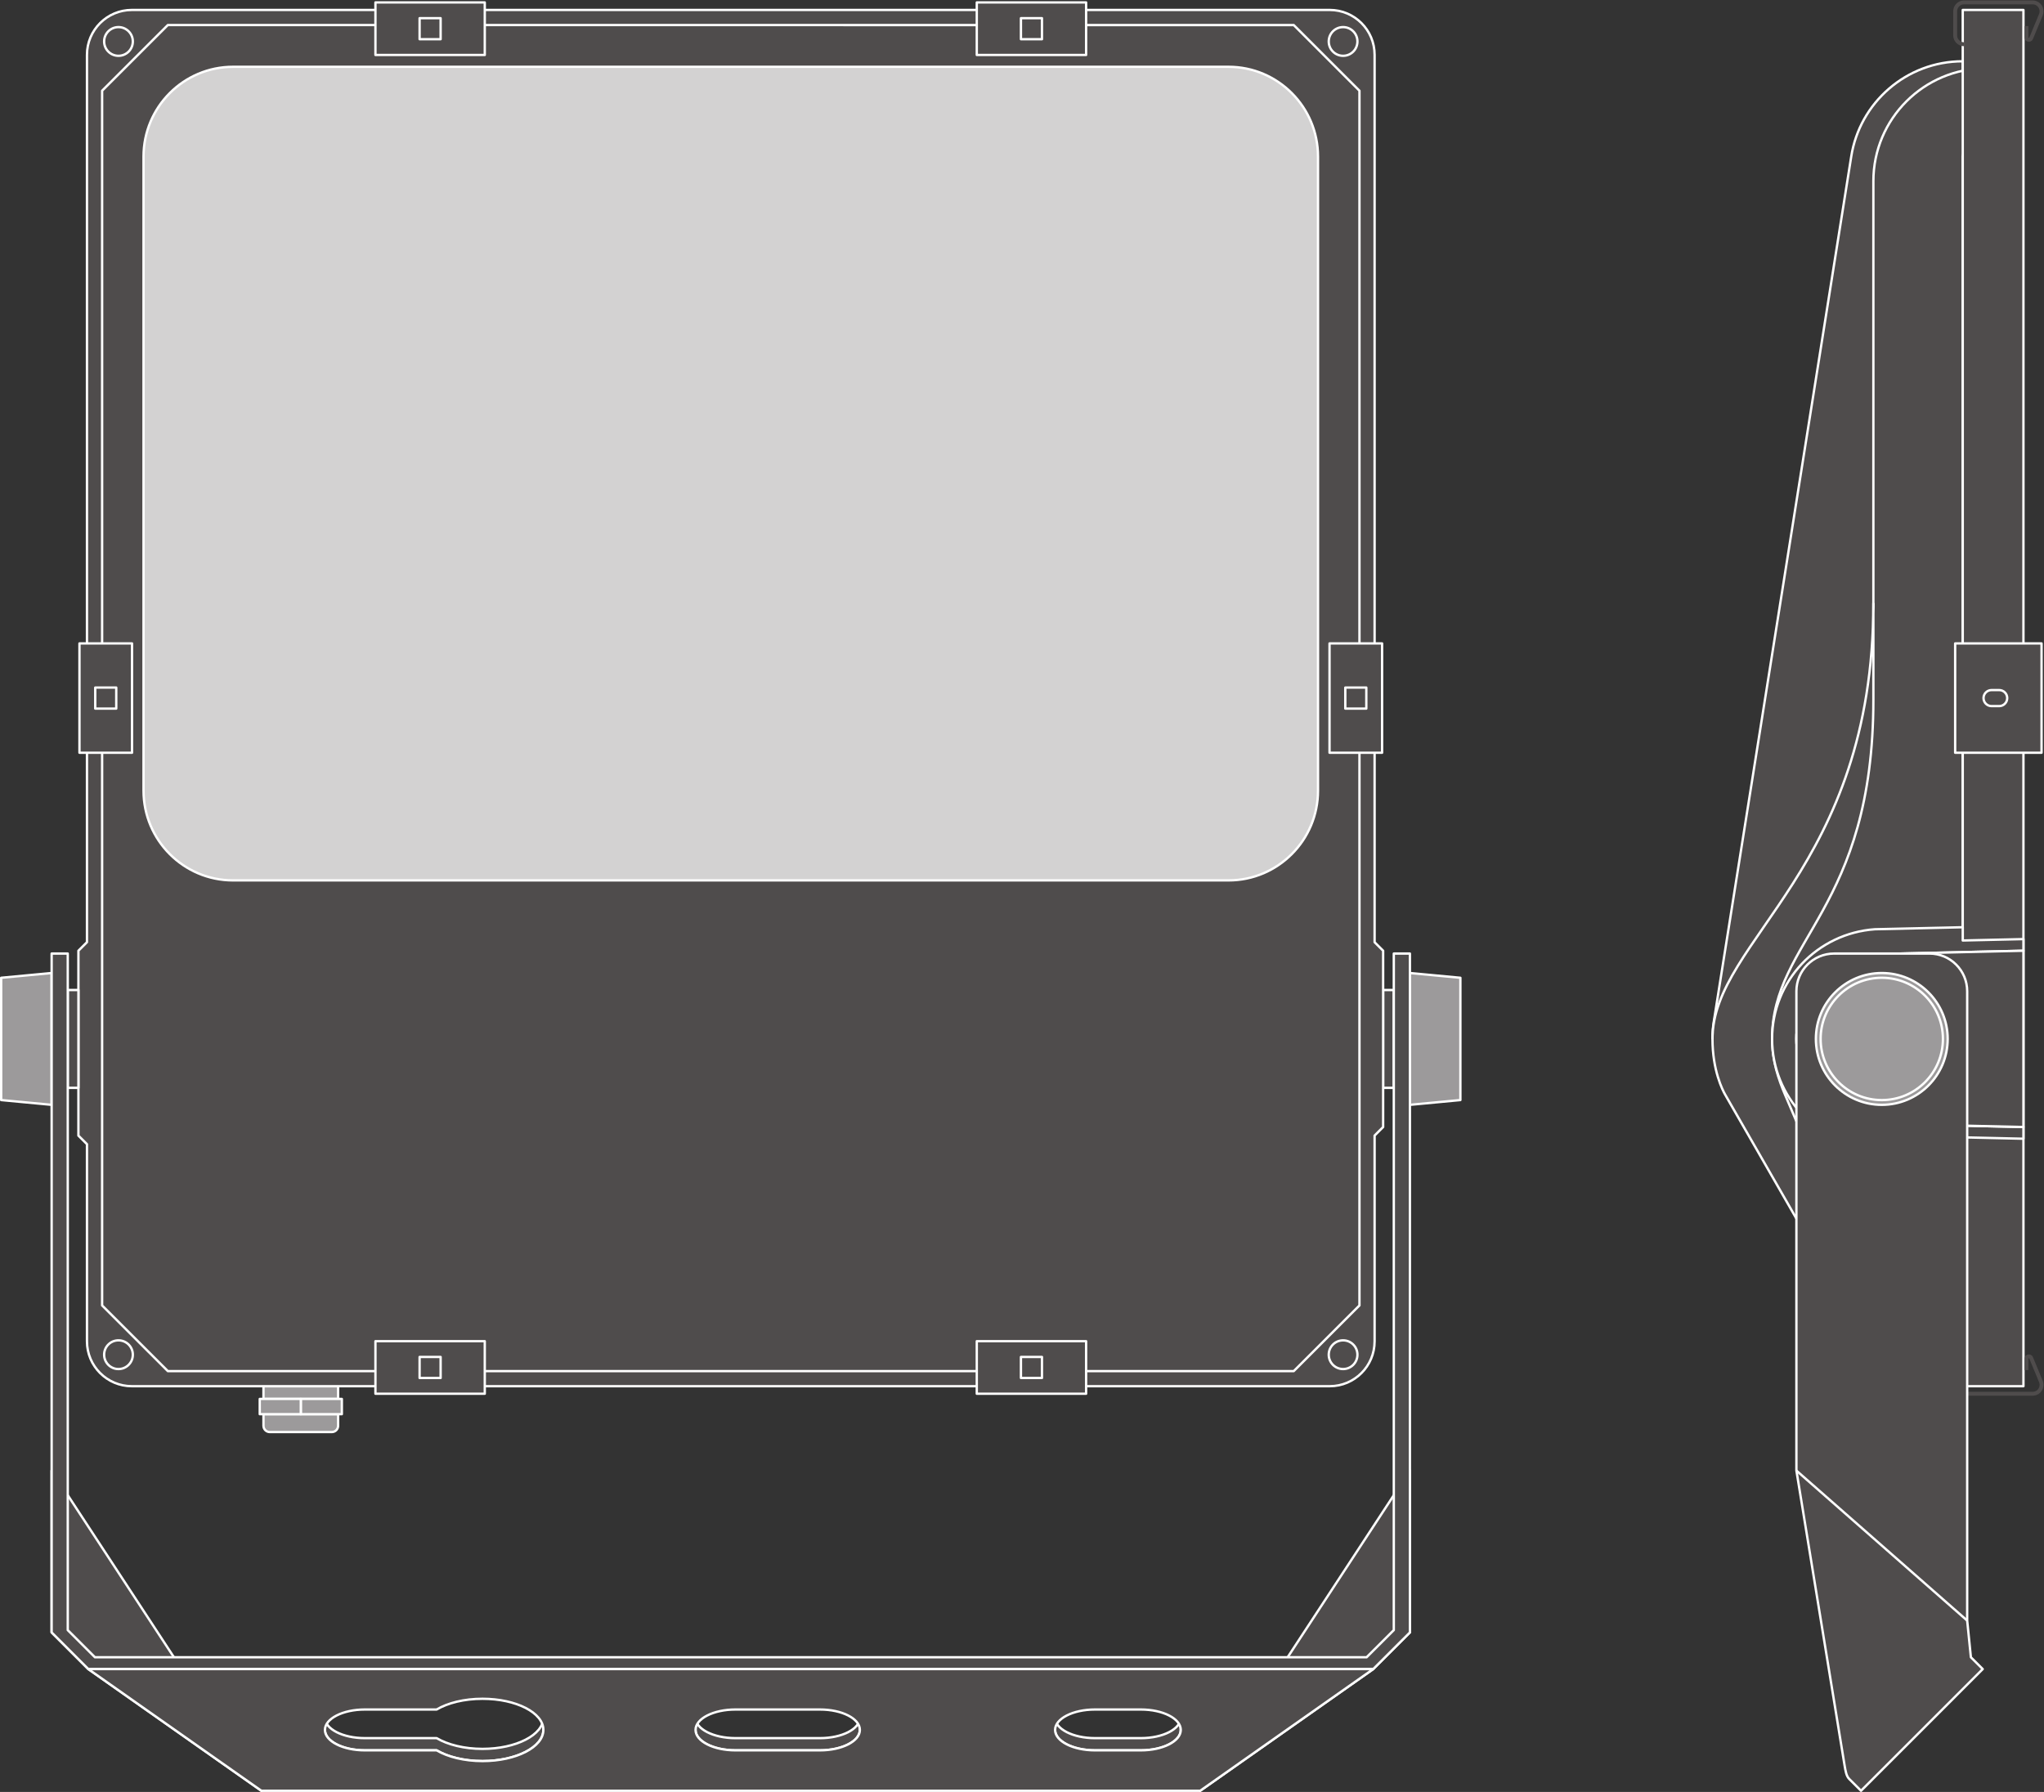 <?xml version="1.0" encoding="UTF-8" standalone="no"?>
<svg
   xmlns:dc="http://purl.org/dc/elements/1.1/"
   xmlns:cc="http://creativecommons.org/ns#"
   xmlns:rdf="http://www.w3.org/1999/02/22-rdf-syntax-ns#"
   xmlns:svg="http://www.w3.org/2000/svg"
   xmlns="http://www.w3.org/2000/svg"
   viewBox="0 0 493.493 432.68"
   height="432.68"
   width="493.493"
   xml:space="preserve"
   id="svg2"
   version="1.1"><rect x="0" y="0" width="493.493" height="432.68" fill="#333333" stroke="none"/><defs
     id="defs6" /><g
     transform="matrix(1.333,0,0,-1.333,0,432.68)"
     id="g10"><g
       transform="scale(0.1)"
       id="g12"><path
         id="path14"
         style="fill:#4f4c4c;fill-opacity:1;fill-rule:nonzero;stroke:none"
         d="m 3554.95,824.559 c 0,0 -127.57,0 -147.24,0 -19.67,0 -32.37,2.3 -41.27,17.761 l -241.82,420.81 c -4.53,7.87 -22.97,43.8 -22.97,100.92 0,10.75 0.83,21.31 2.44,31.6 l 248.85,1566.46 c 15.2,97.85 99.84,172.79 202.01,172.79 V 824.559" /><path
         id="path16"
         style="fill:none;stroke:#ffffff;stroke-width:4.252;stroke-linecap:butt;stroke-linejoin:round;stroke-miterlimit:10;stroke-dasharray:none;stroke-opacity:1"
         d="m 3554.95,824.559 c 0,0 -127.57,0 -147.24,0 -19.67,0 -32.37,2.3 -41.27,17.761 l -241.82,420.81 c -4.53,7.87 -22.97,43.8 -22.97,100.92 0,10.75 0.83,21.31 2.44,31.6 l 248.85,1566.46 c 15.2,97.85 99.84,172.79 202.01,172.79 z" /><path
         id="path18"
         style="fill:#4f4c4c;fill-opacity:1;fill-rule:nonzero;stroke:none"
         d="m 3597.56,3122.23 c -112.94,0 -204.46,-91.55 -204.46,-204.4 0,0 0,-510.33 0,-764.21 0,-482.37 -291.45,-609.32 -291.45,-789.57" /><path
         id="path20"
         style="fill:none;stroke:#ffffff;stroke-width:4.252;stroke-linecap:butt;stroke-linejoin:round;stroke-miterlimit:10;stroke-dasharray:none;stroke-opacity:1"
         d="m 3597.56,3122.23 c -112.94,0 -204.46,-91.55 -204.46,-204.4 0,0 0,-510.33 0,-764.21 0,-482.37 -291.45,-609.32 -291.45,-789.57" /><path
         id="path22"
         style="fill:#4f4c4c;fill-opacity:1;fill-rule:nonzero;stroke:none"
         d="M 3356.41,802.871 H 3531 v 74.359 h -174.59 v -74.359" /><path
         id="path24"
         style="fill:none;stroke:#ffffff;stroke-width:4.252;stroke-linecap:butt;stroke-linejoin:round;stroke-miterlimit:10;stroke-dasharray:none;stroke-opacity:1"
         d="M 3356.41,802.871 H 3531 v 74.359 h -174.59 z" /><path
         id="path26"
         style="fill:#4f4c4c;fill-opacity:1;fill-rule:nonzero;stroke:none"
         d="M 3664.89,734.949 H 3554.95 V 3227.88 h 109.94 V 734.949" /><path
         id="path28"
         style="fill:none;stroke:#ffffff;stroke-width:4.252;stroke-linecap:butt;stroke-linejoin:round;stroke-miterlimit:10;stroke-dasharray:none;stroke-opacity:1"
         d="M 3664.89,734.949 H 3554.95 V 3227.88 h 109.94 z" /><path
         id="path30"
         style="fill:#4f4c4c;fill-opacity:1;fill-rule:nonzero;stroke:none"
         d="m 3511.31,711.891 h -135.2 v 31.679 h 135.2 v -31.679" /><path
         id="path32"
         style="fill:none;stroke:#ffffff;stroke-width:4.252;stroke-linecap:butt;stroke-linejoin:round;stroke-miterlimit:10;stroke-dasharray:none;stroke-opacity:1"
         d="m 3511.31,711.891 h -135.2 v 31.679 h 135.2 z" /><path
         id="path34"
         style="fill:#4f4c4c;fill-opacity:1;fill-rule:nonzero;stroke:none"
         d="m 3504.55,743.57 h -121.68 v 31.692 h 121.68 V 743.57" /><path
         id="path36"
         style="fill:none;stroke:#ffffff;stroke-width:4.252;stroke-linecap:butt;stroke-linejoin:round;stroke-miterlimit:10;stroke-dasharray:none;stroke-opacity:1"
         d="m 3504.55,743.57 h -121.68 v 31.692 h 121.68 z" /><path
         id="path38"
         style="fill:#4f4c4c;fill-opacity:1;fill-rule:nonzero;stroke:none"
         d="m 3511.31,684.281 v -20.949 c 0,-6.301 -5.12,-11.422 -11.43,-11.422 h -112.34 c -6.31,0 -11.43,5.121 -11.43,11.422 v 20.949 h 135.2" /><path
         id="path40"
         style="fill:none;stroke:#ffffff;stroke-width:4.252;stroke-linecap:butt;stroke-linejoin:round;stroke-miterlimit:10;stroke-dasharray:none;stroke-opacity:1"
         d="m 3511.31,684.281 v -20.949 c 0,-6.301 -5.12,-11.422 -11.43,-11.422 h -112.34 c -6.31,0 -11.43,5.121 -11.43,11.422 v 20.949 z" /><path
         id="path42"
         style="fill:#4f4c4c;fill-opacity:1;fill-rule:nonzero;stroke:none"
         d="m 3518.06,711.891 h -74.35 v -27.61 h 74.35 v 27.61" /><path
         id="path44"
         style="fill:none;stroke:#ffffff;stroke-width:4.252;stroke-linecap:butt;stroke-linejoin:round;stroke-miterlimit:10;stroke-dasharray:none;stroke-opacity:1"
         d="m 3518.06,711.891 h -74.35 v -27.61 h 74.35 z" /><path
         id="path46"
         style="fill:#4f4c4c;fill-opacity:1;fill-rule:nonzero;stroke:none"
         d="m 3369.36,684.281 h 74.35 v 27.61 h -74.35 v -27.61" /><path
         id="path48"
         style="fill:none;stroke:#ffffff;stroke-width:4.252;stroke-linecap:butt;stroke-linejoin:round;stroke-miterlimit:10;stroke-dasharray:none;stroke-opacity:1"
         d="m 3369.36,684.281 h 74.35 v 27.61 h -74.35 z" /><path
         id="path50"
         style="fill:#4f4c4c;fill-opacity:1;fill-rule:nonzero;stroke:none"
         d="m 3518.06,802.871 h -74.35 v -27.609 h 74.35 v 27.609" /><path
         id="path52"
         style="fill:none;stroke:#ffffff;stroke-width:4.252;stroke-linecap:butt;stroke-linejoin:round;stroke-miterlimit:10;stroke-dasharray:none;stroke-opacity:1"
         d="m 3518.06,802.871 h -74.35 v -27.609 h 74.35 z" /><path
         id="path54"
         style="fill:#4f4c4c;fill-opacity:1;fill-rule:nonzero;stroke:none"
         d="m 3369.36,775.262 h 74.35 v 27.609 h -74.35 v -27.609" /><path
         id="path56"
         style="fill:none;stroke:#ffffff;stroke-width:4.252;stroke-linecap:butt;stroke-linejoin:round;stroke-miterlimit:10;stroke-dasharray:none;stroke-opacity:1"
         d="m 3369.36,775.262 h 74.35 v 27.609 h -74.35 z" /><path
         id="path58"
         style="fill:#4f4c4c;fill-opacity:1;fill-rule:nonzero;stroke:none"
         d="M 3541.21,2080.43 V 1882.4 h 156.49 v 198.03 h -156.49" /><path
         id="path60"
         style="fill:none;stroke:#ffffff;stroke-width:4.252;stroke-linecap:butt;stroke-linejoin:round;stroke-miterlimit:10;stroke-dasharray:none;stroke-opacity:1"
         d="M 3541.21,2080.43 V 1882.4 h 156.49 v 198.03 z" /><path
         id="path62"
         style="fill:#4f4c4c;fill-opacity:1;fill-rule:nonzero;stroke:none"
         d="m 3620.94,1966.87 c 8.03,0 14.56,6.51 14.56,14.55 0,8.03 -6.53,14.52 -14.56,14.52 h -13.8 c -8.03,0 -14.55,-6.49 -14.55,-14.52 0,-8.04 6.52,-14.55 14.55,-14.55 h 13.8" /><path
         id="path64"
         style="fill:none;stroke:#ffffff;stroke-width:4.252;stroke-linecap:butt;stroke-linejoin:round;stroke-miterlimit:10;stroke-dasharray:none;stroke-opacity:1"
         d="m 3620.94,1966.87 c 8.03,0 14.56,6.51 14.56,14.55 0,8.03 -6.53,14.52 -14.56,14.52 h -13.8 c -8.03,0 -14.55,-6.49 -14.55,-14.52 0,-8.04 6.52,-14.55 14.55,-14.55 z" /><path
         id="path66"
         style="fill:none;stroke:#4f4c4c;stroke-width:7.087;stroke-linecap:butt;stroke-linejoin:round;stroke-miterlimit:3.864;stroke-dasharray:none;stroke-opacity:1"
         d="m 3557.39,3165.76 c -8.93,0 -16.18,7.26 -16.18,16.19 v 43.46 c 0,8.93 7.25,16.19 16.18,16.19 h 124.13 c 8.93,0 16.18,-7.26 16.18,-16.19 0,-2.23 -0.45,-4.37 -1.28,-6.31 l -17.67,-42.66 c -0.21,-0.51 -0.53,-0.98 -0.92,-1.4 -0.42,-0.39 -0.89,-0.71 -1.4,-0.92 -0.53,-0.21 -1.1,-0.33 -1.7,-0.33 -2.44,0 -4.4,1.97 -4.4,4.35 v 20.56" /><path
         id="path68"
         style="fill:none;stroke:#4f4c4c;stroke-width:7.087;stroke-linecap:butt;stroke-linejoin:round;stroke-miterlimit:3.864;stroke-dasharray:none;stroke-opacity:1"
         d="m 3557.39,797.07 c -8.93,0 -16.18,-7.261 -16.18,-16.179 v -43.469 c 0,-8.922 7.25,-16.192 16.18,-16.192 h 124.13 c 8.93,0 16.18,7.27 16.18,16.192 0,2.226 -0.45,4.367 -1.28,6.308 l -17.67,42.661 c -0.21,0.5 -0.53,0.98 -0.92,1.398 -0.42,0.383 -0.89,0.723 -1.4,0.922 -0.53,0.211 -1.1,0.32 -1.7,0.32 -2.44,0 -4.4,-1.949 -4.4,-4.332 v -20.57" /><path
         id="path70"
         style="fill:#4f4c4c;fill-opacity:1;fill-rule:nonzero;stroke:none"
         d="m 3554.95,881.66 c 0,0 -117.04,8.621 -142.18,10.149 -25.15,1.543 -34.28,30.48 -34.28,30.48 l -145.34,340.551 c -11.86,27.79 -23.5,62.18 -23.5,101.21 0,180.25 183.45,234.21 183.45,615.04 v 174.53" /><path
         id="path72"
         style="fill:none;stroke:#ffffff;stroke-width:4.252;stroke-linecap:butt;stroke-linejoin:round;stroke-miterlimit:10;stroke-dasharray:none;stroke-opacity:1"
         d="m 3554.95,881.66 c 0,0 -117.04,8.621 -142.18,10.149 -25.15,1.543 -34.28,30.48 -34.28,30.48 l -145.34,340.551 c -11.86,27.79 -23.5,62.18 -23.5,101.21 0,180.25 183.45,234.21 183.45,615.04 v 174.53" /><path
         id="path74"
         style="fill:#4f4c4c;fill-opacity:1;fill-rule:nonzero;stroke:none"
         d="m 3664.89,1204.44 v -21.22 l -109.94,2.53 v -23.91 l -159.14,3.66 v -0.1 c -103.9,7.3 -186.16,92.95 -186.16,198.69 0,105.62 82.26,191.24 186.16,198.57 l 159.14,3.65 v -24.01 l 109.94,2.53 v -21.09 l -267.32,-6.16 c -80.31,-5.66 -143.89,-71.86 -143.89,-153.49 0,-81.73 63.58,-147.93 143.89,-153.55 l 267.32,-6.1" /><path
         id="path76"
         style="fill:none;stroke:#ffffff;stroke-width:4.252;stroke-linecap:butt;stroke-linejoin:round;stroke-miterlimit:10;stroke-dasharray:none;stroke-opacity:1"
         d="m 3664.89,1204.44 v -21.22 l -109.94,2.53 v -23.91 l -159.14,3.66 v -0.1 c -103.9,7.3 -186.16,92.95 -186.16,198.69 0,105.62 82.26,191.24 186.16,198.57 l 159.14,3.65 v -24.01 l 109.94,2.53 v -21.09 l -267.32,-6.16 c -80.31,-5.66 -143.89,-71.86 -143.89,-153.49 0,-81.73 63.58,-147.93 143.89,-153.55 z" /><path
         id="path78"
         style="fill:#4f4c4c;fill-opacity:1;fill-rule:nonzero;stroke:none"
         d="m 3664.89,1523.74 -267.32,-6.16 c -80.31,-5.66 -143.89,-71.86 -143.89,-153.49 0,-81.73 63.58,-147.93 143.89,-153.55 l 267.32,-6.1 v 319.3" /><path
         id="path80"
         style="fill:none;stroke:#ffffff;stroke-width:4.252;stroke-linecap:butt;stroke-linejoin:round;stroke-miterlimit:10;stroke-dasharray:none;stroke-opacity:1"
         d="m 3664.89,1523.74 -267.32,-6.16 c -80.31,-5.66 -143.89,-71.86 -143.89,-153.49 0,-81.73 63.58,-147.93 143.89,-153.55 l 267.32,-6.1 z" /><path
         id="path82"
         style="fill:#4f4c4c;fill-opacity:1;fill-rule:nonzero;stroke:none"
         d="m 3569.71,243.949 21.42,-21.418 -220.4,-220.402 c 0,0 -16.19,16.18 -21.43,21.41 -5.23,5.242 -6.66,14.281 -8.56,25.711 -1.91,11.422 -87.06,532.832 -87.06,532.832 V 1450.4 c 0,37.67 30.58,68.25 68.31,68.25 h 172.68 c 37.73,0 68.32,-30.58 68.32,-68.25 V 310.422 l 6.72,-66.473" /><path
         id="path84"
         style="fill:none;stroke:#ffffff;stroke-width:4.252;stroke-linecap:butt;stroke-linejoin:round;stroke-miterlimit:10;stroke-dasharray:none;stroke-opacity:1"
         d="m 3569.71,243.949 21.42,-21.418 -220.4,-220.402 c 0,0 -16.19,16.18 -21.43,21.41 -5.23,5.242 -6.66,14.281 -8.56,25.711 -1.91,11.422 -87.06,532.832 -87.06,532.832 V 1450.4 c 0,37.67 30.58,68.25 68.31,68.25 h 172.68 c 37.73,0 68.32,-30.58 68.32,-68.25 V 310.422 Z" /><path
         id="path86"
         style="fill:#9c9a9b;fill-opacity:1;fill-rule:nonzero;stroke:none"
         d="m 3288.94,1364.05 c 0,-65.98 53.43,-119.42 119.4,-119.42 65.9,0 119.33,53.44 119.33,119.42 0,65.91 -53.43,119.34 -119.33,119.34 -65.97,0 -119.4,-53.43 -119.4,-119.34" /><path
         id="path88"
         style="fill:none;stroke:#ffffff;stroke-width:4.252;stroke-linecap:butt;stroke-linejoin:round;stroke-miterlimit:10;stroke-dasharray:none;stroke-opacity:1"
         d="m 3288.94,1364.05 c 0,-65.98 53.43,-119.42 119.4,-119.42 65.9,0 119.33,53.44 119.33,119.42 0,65.91 -53.43,119.34 -119.33,119.34 -65.97,0 -119.4,-53.43 -119.4,-119.34 z" /><path
         id="path90"
         style="fill:#9c9a9b;fill-opacity:1;fill-rule:nonzero;stroke:none"
         d="m 3297.54,1364.05 c 0,-61.22 49.6,-110.82 110.8,-110.82 61.13,0 110.73,49.6 110.73,110.82 0,61.15 -49.6,110.74 -110.73,110.74 -61.2,0 -110.8,-49.59 -110.8,-110.74" /><path
         id="path92"
         style="fill:none;stroke:#ffffff;stroke-width:4.252;stroke-linecap:butt;stroke-linejoin:round;stroke-miterlimit:10;stroke-dasharray:none;stroke-opacity:1"
         d="m 3297.54,1364.05 c 0,-61.22 49.6,-110.82 110.8,-110.82 61.13,0 110.73,49.6 110.73,110.82 0,61.15 -49.6,110.74 -110.73,110.74 -61.2,0 -110.8,-49.59 -110.8,-110.74 z" /><path
         id="path94"
         style="fill:#4f4c4c;fill-opacity:1;fill-rule:nonzero;stroke:none"
         d="m 3253.68,582.082 309.31,-271.66" /><path
         id="path96"
         style="fill:none;stroke:#ffffff;stroke-width:4.252;stroke-linecap:butt;stroke-linejoin:round;stroke-miterlimit:10;stroke-dasharray:none;stroke-opacity:1"
         d="m 3253.68,582.082 309.31,-271.66" /><path
         id="path98"
         style="fill:#4f4c4c;fill-opacity:1;fill-rule:nonzero;stroke:none"
         d="m 2505.17,1452.6 v -177.2 h 19.31 v 177.2 h -19.31" /><path
         id="path100"
         style="fill:none;stroke:#ffffff;stroke-width:4.252;stroke-linecap:butt;stroke-linejoin:round;stroke-miterlimit:10;stroke-dasharray:none;stroke-opacity:1"
         d="m 2505.17,1452.6 v -177.2 h 19.31 v 177.2 z" /><path
         id="path102"
         style="fill:#9c9a9b;fill-opacity:1;fill-rule:nonzero;stroke:none"
         d="M 612.398,711.891 H 477.211 v 23.058 h 135.187 v -23.058" /><path
         id="path104"
         style="fill:none;stroke:#ffffff;stroke-width:4.252;stroke-linecap:butt;stroke-linejoin:round;stroke-miterlimit:10;stroke-dasharray:none;stroke-opacity:1"
         d="M 612.398,711.891 H 477.211 v 23.058 h 135.187 z" /><path
         id="path106"
         style="fill:#4f4c4c;fill-opacity:1;fill-rule:nonzero;stroke:none"
         d="m 2505.17,1523.74 -15.47,15.47 v 1607.42 c 0,44.86 -36.38,81.25 -81.26,81.25 H 238.773 c -44.863,0 -81.25,-36.39 -81.25,-81.25 V 1539.24 l -15.503,-15.5 v -334.86 l 15.503,-15.5 V 816.199 c 0,-44.859 36.387,-81.25 81.25,-81.25 H 2408.44 c 44.88,0 81.26,36.391 81.26,81.25 v 372.761 l 15.47,15.48 v 319.3" /><path
         id="path108"
         style="fill:none;stroke:#ffffff;stroke-width:4.252;stroke-linecap:butt;stroke-linejoin:round;stroke-miterlimit:10;stroke-dasharray:none;stroke-opacity:1"
         d="m 2505.17,1523.74 -15.47,15.47 v 1607.42 c 0,44.86 -36.38,81.25 -81.26,81.25 H 238.773 c -44.863,0 -81.25,-36.39 -81.25,-81.25 V 1539.24 l -15.503,-15.5 v -334.86 l 15.503,-15.5 V 816.199 c 0,-44.859 36.387,-81.25 81.25,-81.25 H 2408.44 c 44.88,0 81.26,36.391 81.26,81.25 v 372.761 l 15.47,15.48 z" /><path
         id="path110"
         style="fill:#4f4c4c;fill-opacity:1;fill-rule:nonzero;stroke:none"
         d="m 240.59,3170.82 c 0,14.34 -11.637,26 -26.031,26 -14.34,0 -25.95,-11.66 -25.95,-26 0,-14.41 11.61,-26.01 25.95,-26.01 14.394,0 26.031,11.6 26.031,26.01" /><path
         id="path112"
         style="fill:none;stroke:#ffffff;stroke-width:4.252;stroke-linecap:butt;stroke-linejoin:round;stroke-miterlimit:10;stroke-dasharray:none;stroke-opacity:1"
         d="m 240.59,3170.82 c 0,14.34 -11.637,26 -26.031,26 -14.34,0 -25.95,-11.66 -25.95,-26 0,-14.41 11.61,-26.01 25.95,-26.01 14.394,0 26.031,11.6 26.031,26.01 z" /><path
         id="path114"
         style="fill:#4f4c4c;fill-opacity:1;fill-rule:nonzero;stroke:none"
         d="m 2406.63,3170.82 c 0,14.34 11.64,26 26.03,26 14.35,0 25.95,-11.66 25.95,-26 0,-14.41 -11.6,-26.01 -25.95,-26.01 -14.39,0 -26.03,11.6 -26.03,26.01" /><path
         id="path116"
         style="fill:none;stroke:#ffffff;stroke-width:4.252;stroke-linecap:butt;stroke-linejoin:round;stroke-miterlimit:10;stroke-dasharray:none;stroke-opacity:1"
         d="m 2406.63,3170.82 c 0,14.34 11.64,26 26.03,26 14.35,0 25.95,-11.66 25.95,-26 0,-14.41 -11.6,-26.01 -25.95,-26.01 -14.39,0 -26.03,11.6 -26.03,26.01 z" /><path
         id="path118"
         style="fill:#4f4c4c;fill-opacity:1;fill-rule:nonzero;stroke:none"
         d="m 240.59,792.012 c 0,-14.332 -11.637,-25.992 -26.031,-25.992 -14.34,0 -25.95,11.66 -25.95,25.992 0,14.41 11.61,26.008 25.95,26.008 14.394,0 26.031,-11.598 26.031,-26.008" /><path
         id="path120"
         style="fill:none;stroke:#ffffff;stroke-width:4.252;stroke-linecap:butt;stroke-linejoin:round;stroke-miterlimit:10;stroke-dasharray:none;stroke-opacity:1"
         d="m 240.59,792.012 c 0,-14.332 -11.637,-25.992 -26.031,-25.992 -14.34,0 -25.95,11.66 -25.95,25.992 0,14.41 11.61,26.008 25.95,26.008 14.394,0 26.031,-11.598 26.031,-26.008 z" /><path
         id="path122"
         style="fill:#4f4c4c;fill-opacity:1;fill-rule:nonzero;stroke:none"
         d="m 2406.63,792.012 c 0,-14.332 11.64,-25.992 26.03,-25.992 14.35,0 25.95,11.66 25.95,25.992 0,14.41 -11.6,26.008 -25.95,26.008 -14.39,0 -26.03,-11.598 -26.03,-26.008" /><path
         id="path124"
         style="fill:none;stroke:#ffffff;stroke-width:4.252;stroke-linecap:butt;stroke-linejoin:round;stroke-miterlimit:10;stroke-dasharray:none;stroke-opacity:1"
         d="m 2406.63,792.012 c 0,-14.332 11.64,-25.992 26.03,-25.992 14.35,0 25.95,11.66 25.95,25.992 0,14.41 -11.6,26.008 -25.95,26.008 -14.39,0 -26.03,-11.598 -26.03,-26.008 z" /><path
         id="path126"
         style="fill:#4f4c4c;fill-opacity:1;fill-rule:nonzero;stroke:none"
         d="M 184.953,881.27 303.934,762.32 H 2343.29 l 118.98,118.95 v 2200.29 l -118.98,118.95 H 303.934 L 184.953,3081.56 V 881.27" /><path
         id="path128"
         style="fill:none;stroke:#ffffff;stroke-width:4.252;stroke-linecap:butt;stroke-linejoin:round;stroke-miterlimit:10;stroke-dasharray:none;stroke-opacity:1"
         d="M 184.953,881.27 303.934,762.32 H 2343.29 l 118.98,118.95 v 2200.29 l -118.98,118.95 H 303.934 L 184.953,3081.56 Z" /><path
         id="path130"
         style="fill:#4f4c4c;fill-opacity:1;fill-rule:nonzero;stroke:none"
         d="M 878.031,3146.33 H 680 v 95.21 h 198.031 v -95.21" /><path
         id="path132"
         style="fill:none;stroke:#ffffff;stroke-width:4.252;stroke-linecap:butt;stroke-linejoin:round;stroke-miterlimit:10;stroke-dasharray:none;stroke-opacity:1"
         d="M 878.031,3146.33 H 680 v 95.21 h 198.031 z" /><path
         id="path134"
         style="fill:#4f4c4c;fill-opacity:1;fill-rule:nonzero;stroke:none"
         d="m 798.055,3174.89 h -38.082 v 38.08 h 38.082 v -38.08" /><path
         id="path136"
         style="fill:none;stroke:#ffffff;stroke-width:4.252;stroke-linecap:butt;stroke-linejoin:round;stroke-miterlimit:10;stroke-dasharray:none;stroke-opacity:1"
         d="m 798.055,3174.89 h -38.082 v 38.08 h 38.082 z" /><path
         id="path138"
         style="fill:#4f4c4c;fill-opacity:1;fill-rule:nonzero;stroke:none"
         d="M 239.133,2080.43 V 1882.4 h -95.211 v 198.03 h 95.211" /><path
         id="path140"
         style="fill:none;stroke:#ffffff;stroke-width:4.252;stroke-linecap:butt;stroke-linejoin:round;stroke-miterlimit:10;stroke-dasharray:none;stroke-opacity:1"
         d="M 239.133,2080.43 V 1882.4 h -95.211 v 198.03 z" /><path
         id="path142"
         style="fill:#4f4c4c;fill-opacity:1;fill-rule:nonzero;stroke:none"
         d="m 210.57,2000.46 v -38.09 h -38.082 v 38.09 h 38.082" /><path
         id="path144"
         style="fill:none;stroke:#ffffff;stroke-width:4.252;stroke-linecap:butt;stroke-linejoin:round;stroke-miterlimit:10;stroke-dasharray:none;stroke-opacity:1"
         d="m 210.57,2000.46 v -38.09 h -38.082 v 38.09 z" /><path
         id="path146"
         style="fill:#4f4c4c;fill-opacity:1;fill-rule:nonzero;stroke:none"
         d="M 2408.06,2080.43 V 1882.4 h 95.21 v 198.03 h -95.21" /><path
         id="path148"
         style="fill:none;stroke:#ffffff;stroke-width:4.252;stroke-linecap:butt;stroke-linejoin:round;stroke-miterlimit:10;stroke-dasharray:none;stroke-opacity:1"
         d="M 2408.06,2080.43 V 1882.4 h 95.21 v 198.03 z" /><path
         id="path150"
         style="fill:#4f4c4c;fill-opacity:1;fill-rule:nonzero;stroke:none"
         d="m 2436.62,2000.46 v -38.09 h 38.08 v 38.09 h -38.08" /><path
         id="path152"
         style="fill:none;stroke:#ffffff;stroke-width:4.252;stroke-linecap:butt;stroke-linejoin:round;stroke-miterlimit:10;stroke-dasharray:none;stroke-opacity:1"
         d="m 2436.62,2000.46 v -38.09 h 38.08 v 38.09 z" /><path
         id="path154"
         style="fill:#4f4c4c;fill-opacity:1;fill-rule:nonzero;stroke:none"
         d="m 1769.16,3146.33 h 198.03 v 95.21 h -198.03 v -95.21" /><path
         id="path156"
         style="fill:none;stroke:#ffffff;stroke-width:4.252;stroke-linecap:butt;stroke-linejoin:round;stroke-miterlimit:10;stroke-dasharray:none;stroke-opacity:1"
         d="m 1769.16,3146.33 h 198.03 v 95.21 h -198.03 z" /><path
         id="path158"
         style="fill:#4f4c4c;fill-opacity:1;fill-rule:nonzero;stroke:none"
         d="m 1849.14,3174.89 h 38.08 v 38.08 h -38.08 v -38.08" /><path
         id="path160"
         style="fill:none;stroke:#ffffff;stroke-width:4.252;stroke-linecap:butt;stroke-linejoin:round;stroke-miterlimit:10;stroke-dasharray:none;stroke-opacity:1"
         d="m 1849.14,3174.89 h 38.08 v 38.08 h -38.08 z" /><path
         id="path162"
         style="fill:#4f4c4c;fill-opacity:1;fill-rule:nonzero;stroke:none"
         d="M 878.031,816.5 H 680 V 721.289 H 878.031 V 816.5" /><path
         id="path164"
         style="fill:none;stroke:#ffffff;stroke-width:4.252;stroke-linecap:butt;stroke-linejoin:round;stroke-miterlimit:10;stroke-dasharray:none;stroke-opacity:1"
         d="M 878.031,816.5 H 680 v -95.211 h 198.031 z" /><path
         id="path166"
         style="fill:#4f4c4c;fill-opacity:1;fill-rule:nonzero;stroke:none"
         d="m 798.055,787.941 h -38.082 v -38.089 h 38.082 v 38.089" /><path
         id="path168"
         style="fill:none;stroke:#ffffff;stroke-width:4.252;stroke-linecap:butt;stroke-linejoin:round;stroke-miterlimit:10;stroke-dasharray:none;stroke-opacity:1"
         d="m 798.055,787.941 h -38.082 v -38.089 h 38.082 z" /><path
         id="path170"
         style="fill:#4f4c4c;fill-opacity:1;fill-rule:nonzero;stroke:none"
         d="m 1769.16,816.5 h 198.03 V 721.289 H 1769.16 V 816.5" /><path
         id="path172"
         style="fill:none;stroke:#ffffff;stroke-width:4.252;stroke-linecap:butt;stroke-linejoin:round;stroke-miterlimit:10;stroke-dasharray:none;stroke-opacity:1"
         d="m 1769.16,816.5 h 198.03 v -95.211 h -198.03 z" /><path
         id="path174"
         style="fill:#4f4c4c;fill-opacity:1;fill-rule:nonzero;stroke:none"
         d="m 1849.14,787.941 h 38.08 v -38.089 h -38.08 v 38.089" /><path
         id="path176"
         style="fill:none;stroke:#ffffff;stroke-width:4.252;stroke-linecap:butt;stroke-linejoin:round;stroke-miterlimit:10;stroke-dasharray:none;stroke-opacity:1"
         d="m 1849.14,787.941 h 38.08 v -38.089 h -38.08 z" /><path
         id="path178"
         style="fill:#9c9a9b;fill-opacity:1;fill-rule:nonzero;stroke:none"
         d="m 612.398,684.281 v -20.949 c 0,-6.301 -5.117,-11.422 -11.418,-11.422 H 488.637 c -6.317,0 -11.426,5.121 -11.426,11.422 v 20.949 h 135.187" /><path
         id="path180"
         style="fill:none;stroke:#ffffff;stroke-width:4.252;stroke-linecap:butt;stroke-linejoin:round;stroke-miterlimit:10;stroke-dasharray:none;stroke-opacity:1"
         d="m 612.398,684.281 v -20.949 c 0,-6.301 -5.117,-11.422 -11.418,-11.422 H 488.637 c -6.317,0 -11.426,5.121 -11.426,11.422 v 20.949 z" /><path
         id="path182"
         style="fill:#9c9a9b;fill-opacity:1;fill-rule:nonzero;stroke:none"
         d="m 619.152,711.891 h -74.351 v -27.61 h 74.351 v 27.61" /><path
         id="path184"
         style="fill:none;stroke:#ffffff;stroke-width:4.252;stroke-linecap:butt;stroke-linejoin:round;stroke-miterlimit:10;stroke-dasharray:none;stroke-opacity:1"
         d="m 619.152,711.891 h -74.351 v -27.61 h 74.351 z" /><path
         id="path186"
         style="fill:#9c9a9b;fill-opacity:1;fill-rule:nonzero;stroke:none"
         d="m 470.453,684.281 h 74.348 v 27.61 h -74.348 v -27.61" /><path
         id="path188"
         style="fill:none;stroke:#ffffff;stroke-width:4.252;stroke-linecap:butt;stroke-linejoin:round;stroke-miterlimit:10;stroke-dasharray:none;stroke-opacity:1"
         d="m 470.453,684.281 h 74.348 v 27.61 h -74.348 z" /><path
         id="path190"
         style="fill:#9c9a9b;fill-opacity:1;fill-rule:nonzero;stroke:none"
         d="m 2553.67,1483.39 v -238.76 l 91.4,8.63 v 221.51 l -91.4,8.62" /><path
         id="path192"
         style="fill:none;stroke:#ffffff;stroke-width:4.252;stroke-linecap:butt;stroke-linejoin:round;stroke-miterlimit:10;stroke-dasharray:none;stroke-opacity:1"
         d="m 2553.67,1483.39 v -238.76 l 91.4,8.63 v 221.51 z" /><path
         id="path194"
         style="fill:#4f4c4c;fill-opacity:1;fill-rule:nonzero;stroke:none"
         d="m 142.02,1452.6 v -177.2 h -19.309 v 177.2 h 19.309" /><path
         id="path196"
         style="fill:none;stroke:#ffffff;stroke-width:4.252;stroke-linecap:butt;stroke-linejoin:round;stroke-miterlimit:10;stroke-dasharray:none;stroke-opacity:1"
         d="m 142.02,1452.6 v -177.2 h -19.309 v 177.2 z" /><path
         id="path198"
         style="fill:#9c9a9b;fill-opacity:1;fill-rule:nonzero;stroke:none"
         d="m 93.523,1483.39 v -238.76 l -91.398,8.63 v 221.51 l 91.398,8.62" /><path
         id="path200"
         style="fill:none;stroke:#ffffff;stroke-width:4.252;stroke-linecap:butt;stroke-linejoin:round;stroke-miterlimit:10;stroke-dasharray:none;stroke-opacity:1"
         d="m 93.523,1483.39 v -238.76 l -91.398,8.63 v 221.51 z" /><path
         id="path202"
         style="fill:#4f4c4c;fill-opacity:1;fill-rule:nonzero;stroke:none"
         d="m 2487.17,222.531 66.5,66.461 v 293.09 L 2173.8,2.129 2487.17,222.531" /><path
         id="path204"
         style="fill:none;stroke:#ffffff;stroke-width:4.252;stroke-linecap:butt;stroke-linejoin:round;stroke-miterlimit:10;stroke-dasharray:none;stroke-opacity:1"
         d="m 2487.17,222.531 66.5,66.461 v 293.09 L 2173.8,2.129 Z" /><path
         id="path206"
         style="fill:#4f4c4c;fill-opacity:1;fill-rule:nonzero;stroke:none"
         d="m 160.016,222.531 -66.493,66.461 v 293.09 L 473.402,2.129 160.016,222.531" /><path
         id="path208"
         style="fill:none;stroke:#ffffff;stroke-width:4.252;stroke-linecap:butt;stroke-linejoin:round;stroke-miterlimit:10;stroke-dasharray:none;stroke-opacity:1"
         d="m 160.016,222.531 -66.493,66.461 v 293.09 L 473.402,2.129 Z" /><path
         id="path210"
         style="fill:#4f4c4c;fill-opacity:1;fill-rule:nonzero;stroke:none"
         d="M 160.016,222.531 93.523,288.992 V 1518.65 H 122.711 V 293.148 l 49.238,-49.199 H 2475.24 l 49.24,49.199 V 1518.65 h 29.19 V 288.992 l -66.5,-66.461 H 160.016" /><path
         id="path212"
         style="fill:none;stroke:#ffffff;stroke-width:4.252;stroke-linecap:butt;stroke-linejoin:round;stroke-miterlimit:10;stroke-dasharray:none;stroke-opacity:1"
         d="M 160.016,222.531 93.523,288.992 V 1518.65 H 122.711 V 293.148 l 49.238,-49.199 H 2475.24 l 49.24,49.199 V 1518.65 h 29.19 V 288.992 l -66.5,-66.461 z" /><path
         id="path214"
         style="fill:#d3d2d2;fill-opacity:1;fill-rule:nonzero;stroke:none"
         d="m 259.961,1813.76 c 0,-89.7 72.59,-162.59 162.176,-162.59 H 2225.06 c 89.55,0 162.14,72.89 162.14,162.59 v 1148.56 c 0,89.7 -72.59,162.59 -162.14,162.59 H 422.137 c -89.586,0 -162.176,-72.89 -162.176,-162.59 V 1813.76" /><path
         id="path216"
         style="fill:none;stroke:#ffffff;stroke-width:4.252;stroke-linecap:butt;stroke-linejoin:round;stroke-miterlimit:10;stroke-dasharray:none;stroke-opacity:1"
         d="m 259.961,1813.76 c 0,-89.7 72.59,-162.59 162.176,-162.59 H 2225.06 c 89.55,0 162.14,72.89 162.14,162.59 v 1148.56 c 0,89.7 -72.59,162.59 -162.14,162.59 H 422.137 c -89.586,0 -162.176,-72.89 -162.176,-162.59 z" /><path
         id="path218"
         style="fill:#4f4c4c;fill-opacity:1;fill-rule:nonzero;stroke:none"
         d="m 1557.41,112.332 c 0,-20.363 -32.31,-36.98 -72.24,-36.98 H 1332 c -39.93,0 -72.24,16.617 -72.24,36.98 v 22.109 c 0,-20.359 32.31,-36.98 72.24,-36.98 h 153.17 c 39.93,0 72.24,16.621 72.24,36.98 v -22.109" /><path
         id="path220"
         style="fill:none;stroke:#ffffff;stroke-width:4.252;stroke-linecap:butt;stroke-linejoin:round;stroke-miterlimit:10;stroke-dasharray:none;stroke-opacity:1"
         d="m 1557.41,112.332 c 0,-20.363 -32.31,-36.98 -72.24,-36.98 H 1332 c -39.93,0 -72.24,16.617 -72.24,36.98 v 22.109 c 0,-20.359 32.31,-36.98 72.24,-36.98 h 153.17 c 39.93,0 72.24,16.621 72.24,36.98 z" /><path
         id="path222"
         style="fill:#4f4c4c;fill-opacity:1;fill-rule:nonzero;stroke:none"
         d="m 588.523,134.441 c 0,-20.359 32.305,-36.98 72.235,-36.98 h 130.101 c 20.2,-11.879 49.871,-19.441 83.071,-19.441 60.925,0 110.222,25.352 110.222,56.429 v -22.117 c 0,-31.07 -49.297,-56.422 -110.222,-56.422 -33.2,0 -62.871,7.559 -83.071,19.441 H 660.758 c -39.93,0 -72.235,16.609 -72.235,36.98" /><path
         id="path224"
         style="fill:none;stroke:#ffffff;stroke-width:4.252;stroke-linecap:butt;stroke-linejoin:round;stroke-miterlimit:10;stroke-dasharray:none;stroke-opacity:1"
         d="m 588.523,134.441 c 0,-20.359 32.305,-36.98 72.235,-36.98 h 130.101 c 20.2,-11.879 49.871,-19.441 83.071,-19.441 60.925,0 110.222,25.352 110.222,56.429 v -22.117 c 0,-31.07 -49.297,-56.422 -110.222,-56.422 -33.2,0 -62.871,7.559 -83.071,19.441 H 660.758 c -39.93,0 -72.235,16.609 -72.235,36.98" /><path
         id="path226"
         style="fill:#4f4c4c;fill-opacity:1;fill-rule:nonzero;stroke:none"
         d="m 2138.64,112.332 c 0,-20.363 -32.31,-36.98 -72.24,-36.98 h -83.17 c -39.93,0 -72.24,16.617 -72.24,36.98 v 22.109 c 0,-20.359 32.31,-36.98 72.24,-36.98 h 83.17 c 39.93,0 72.24,16.621 72.24,36.98 v -22.109" /><path
         id="path228"
         style="fill:none;stroke:#ffffff;stroke-width:4.252;stroke-linecap:butt;stroke-linejoin:round;stroke-miterlimit:10;stroke-dasharray:none;stroke-opacity:1"
         d="m 2138.64,112.332 c 0,-20.363 -32.31,-36.98 -72.24,-36.98 h -83.17 c -39.93,0 -72.24,16.617 -72.24,36.98 v 22.109 c 0,-20.359 32.31,-36.98 72.24,-36.98 h 83.17 c 39.93,0 72.24,16.621 72.24,36.98 z" /><path
         id="path230"
         style="fill:#4f4c4c;fill-opacity:1;fill-rule:nonzero;stroke:none"
         d="m 2066.4,75.352 h -83.17 c -39.93,0 -72.24,16.617 -72.24,36.98 0,20.418 32.31,36.977 72.24,36.977 h 83.17 c 39.93,0 72.24,-16.559 72.24,-36.977 0,-20.363 -32.31,-36.98 -72.24,-36.98 z m -581.21,0 h -153.18 c -39.93,0 -72.24,16.617 -72.24,36.98 0,20.418 32.31,36.977 72.24,36.977 h 153.18 c 39.92,0 72.23,-16.559 72.23,-36.977 0,-20.363 -32.31,-36.98 -72.23,-36.98 z M 873.934,55.91 c -33.2,0 -62.871,7.559 -83.071,19.441 H 660.758 c -39.926,0 -72.235,16.617 -72.235,36.98 0,20.418 32.309,36.977 72.235,36.977 h 130.039 c 20.199,11.89 49.902,19.441 83.137,19.441 60.921,0 110.218,-25.262 110.218,-56.418 0,-31.07 -49.297,-56.422 -110.218,-56.422 z M 160.016,222.531 473.402,2.129 H 2173.8 L 2487.17,222.531 H 160.016" /><path
         id="path232"
         style="fill:none;stroke:#ffffff;stroke-width:4.252;stroke-linecap:butt;stroke-linejoin:round;stroke-miterlimit:10;stroke-dasharray:none;stroke-opacity:1"
         d="m 2066.4,75.352 h -83.17 c -39.93,0 -72.24,16.617 -72.24,36.98 0,20.418 32.31,36.977 72.24,36.977 h 83.17 c 39.93,0 72.24,-16.559 72.24,-36.977 0,-20.363 -32.31,-36.98 -72.24,-36.98 z m -581.21,0 h -153.18 c -39.93,0 -72.24,16.617 -72.24,36.98 0,20.418 32.31,36.977 72.24,36.977 h 153.18 c 39.92,0 72.23,-16.559 72.23,-36.977 0,-20.363 -32.31,-36.98 -72.23,-36.98 z M 873.934,55.91 c -33.2,0 -62.871,7.559 -83.071,19.441 H 660.758 c -39.926,0 -72.235,16.617 -72.235,36.98 0,20.418 32.309,36.977 72.235,36.977 h 130.039 c 20.199,11.89 49.902,19.441 83.137,19.441 60.921,0 110.218,-25.262 110.218,-56.418 0,-31.07 -49.297,-56.422 -110.218,-56.422 z M 160.016,222.531 473.402,2.129 H 2173.8 L 2487.17,222.531 Z" /></g></g></svg>